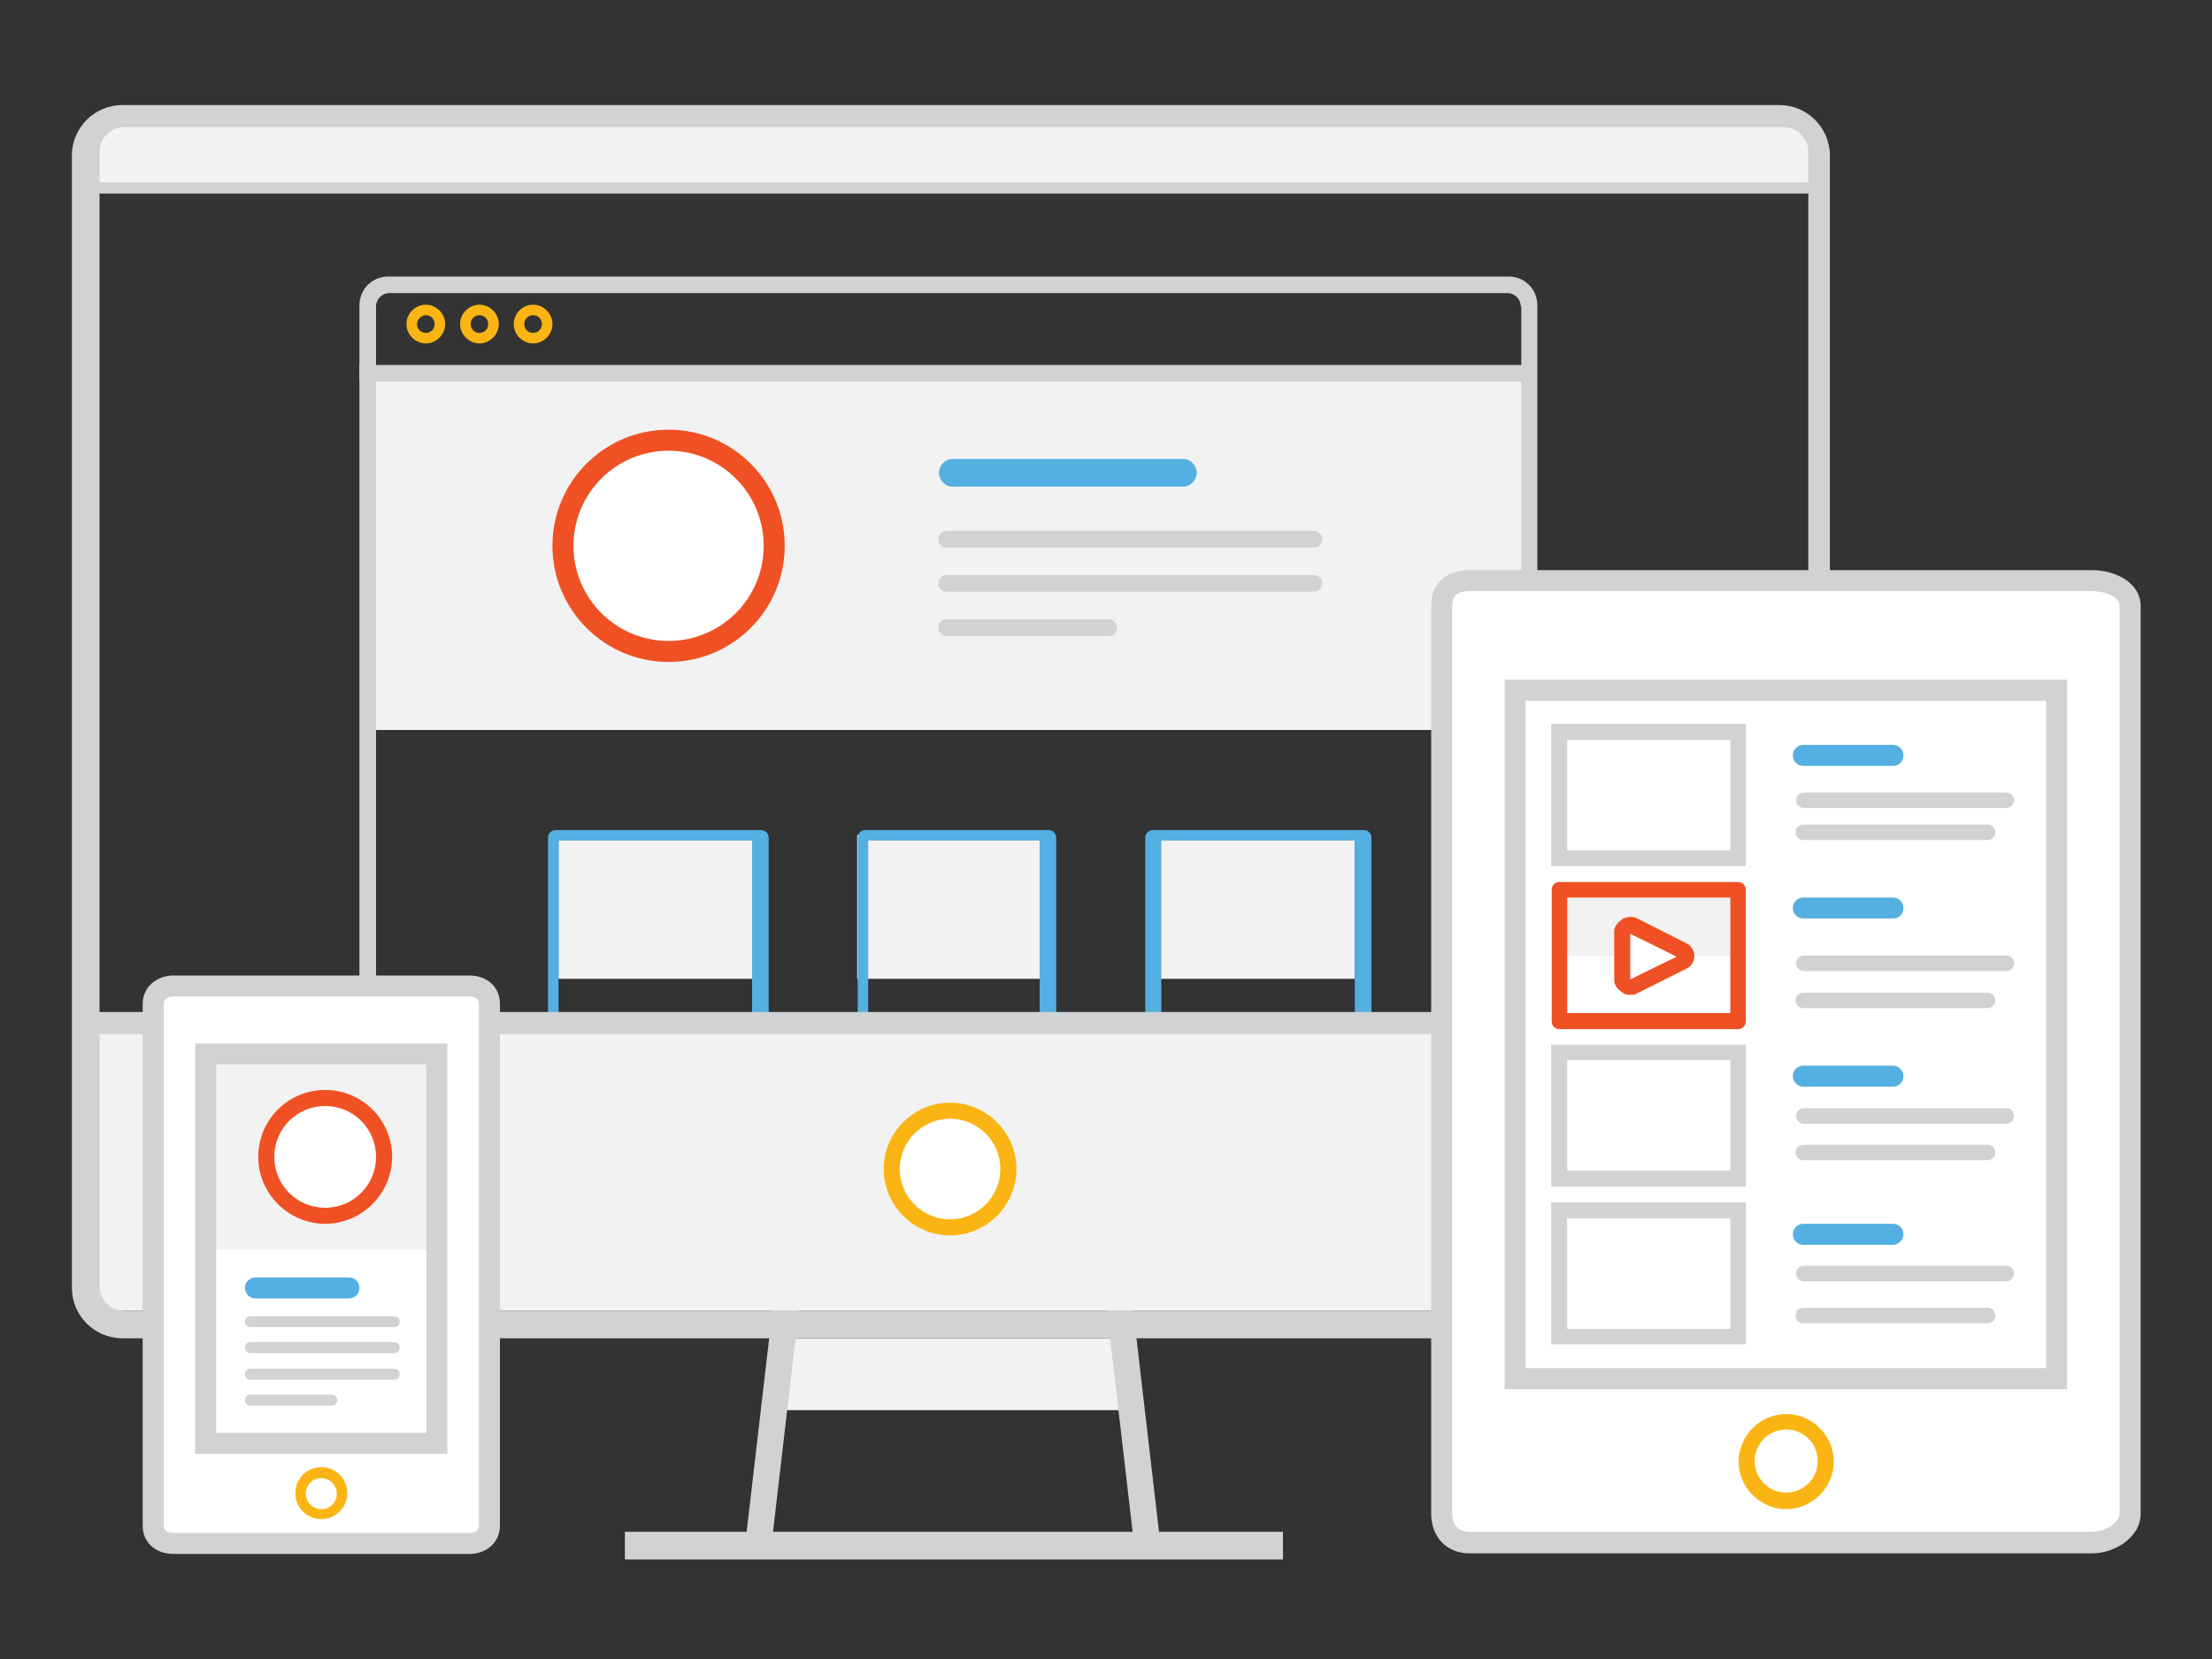 <?xml version="1.0" encoding="utf-8"?>
<!-- Generator: Adobe Illustrator 17.1.0, SVG Export Plug-In . SVG Version: 6.00 Build 0)  -->
<!DOCTYPE svg PUBLIC "-//W3C//DTD SVG 1.1//EN" "http://www.w3.org/Graphics/SVG/1.1/DTD/svg11.dtd">
<svg version="1.1" id="Layer_1" xmlns="http://www.w3.org/2000/svg" xmlns:xlink="http://www.w3.org/1999/xlink" x="0px" y="0px"
	 viewBox="0 0 400 300" enable-background="new 0 0 400 300" xml:space="preserve">
<rect x="0" y="0" width="400" height="300" fill="#333333" stroke="none"/>
<rect x="66" y="68" fill="#F2F2F2" width="211" height="64"/>
<circle fill="#FFFFFF" cx="120.9" cy="99.3" r="19.1"/>
<rect x="101" y="151" fill="#F2F2F2" width="37" height="26"/>
<rect x="155" y="151" fill="#F2F2F2" width="33" height="26"/>
<rect x="208" y="151" fill="#F2F2F2" width="37" height="26"/>
<path fill="#D0D2D3" d="M278,200.8c0,2.9-2.3,5.2-5.2,5.2H70.2c-2.9,0-5.2-2.3-5.2-5.2V55.2c0-2.9,2.3-5.2,5.2-5.2h202.6
	c2.9,0,5.2,2.3,5.2,5.2V200.8z M275,55.4c0-1.3-1.1-2.4-2.4-2.4H70.4c-1.3,0-2.4,1.1-2.4,2.4v145.3c0,1.3,1.1,2.4,2.4,2.4h202.3
	c1.3,0,2.4-1.1,2.4-2.4V55.4z"/>
<rect x="65" y="66" fill="#D0D2D3" width="212" height="3"/>
<path fill="#FAB515" d="M77,62.1c-1.9,0-3.5-1.6-3.5-3.5c0-1.9,1.6-3.5,3.5-3.5c1.9,0,3.5,1.6,3.5,3.5C80.5,60.5,78.9,62.1,77,62.1z
	 M77,57c-0.4,0-0.8,0.2-1.1,0.5c-0.3,0.3-0.5,0.7-0.5,1.1c0,0.9,0.7,1.6,1.6,1.6h0c0.9,0,1.6-0.7,1.6-1.6C78.6,57.7,77.9,57,77,57z"
	/>
<path fill="#FAB515" d="M86.7,62.1c-1.9,0-3.5-1.6-3.5-3.5c0-1.9,1.6-3.5,3.5-3.5c1.9,0,3.5,1.6,3.5,3.5S88.6,62.1,86.7,62.1z
	 M86.7,57c-0.9,0-1.6,0.7-1.6,1.6c0,0.9,0.7,1.6,1.6,1.6c0.9,0,1.6-0.7,1.6-1.6S87.6,57,86.7,57z"/>
<path fill="#FAB515" d="M96.4,62.1c-1.9,0-3.5-1.6-3.5-3.5c0-1.9,1.6-3.5,3.5-3.5c1.9,0,3.5,1.6,3.5,3.5
	C99.9,60.5,98.3,62.1,96.4,62.1z M96.4,57c-0.9,0-1.6,0.7-1.6,1.6c0,0.9,0.7,1.6,1.6,1.6c0.9,0,1.6-0.7,1.6-1.6
	C98,57.7,97.3,57,96.4,57z"/>
<path fill="#54AFE2" d="M139,192.6c0,0.8-0.6,1.4-1.4,1.4h-37.1c-0.8,0-1.4-0.6-1.4-1.4v-41.1c0-0.8,0.6-1.4,1.4-1.4h37.1
	c0.8,0,1.4,0.6,1.4,1.4V192.6z M101,190h35v-38h-35V190z"/>
<path fill="#54AFE2" d="M191,192.6c0,0.8-0.6,1.4-1.4,1.4h-33.1c-0.8,0-1.4-0.6-1.4-1.4v-41.1c0-0.8,0.6-1.4,1.4-1.4h33.1
	c0.8,0,1.4,0.6,1.4,1.4V192.6z M157,190h31v-38h-31V190z"/>
<path fill="#54AFE2" d="M248,192.6c0,0.8-0.6,1.4-1.4,1.4h-38.1c-0.8,0-1.4-0.6-1.4-1.4v-41.1c0-0.8,0.6-1.4,1.4-1.4h38.1
	c0.8,0,1.4,0.6,1.4,1.4V192.6z M210,190h35v-38h-35V190z"/>
<path fill="#EF5124" d="M120.9,119.7c-11.6,0-21-9.4-21-21c0-11.6,9.4-21,21-21c11.6,0,21,9.4,21,21
	C141.9,110.3,132.5,119.7,120.9,119.7z M120.9,81.5c-9.5,0-17.2,7.7-17.2,17.2c0,9.5,7.7,17.2,17.2,17.2s17.2-7.7,17.2-17.2
	C138.1,89.2,130.4,81.5,120.9,81.5z"/>
<path fill="#54AFE2" d="M214,88h-41.8c-1.3,0-2.4-1.2-2.4-2.5s1.1-2.5,2.4-2.5H214c1.3,0,2.4,1.2,2.4,2.5S215.3,88,214,88z"/>
<path fill="#D0D2D3" d="M237.7,99h-66.6c-0.8,0-1.4-0.7-1.4-1.5s0.6-1.5,1.4-1.5h66.6c0.8,0,1.4,0.7,1.4,1.5S238.5,99,237.7,99z"/>
<path fill="#D0D2D3" d="M237.7,107h-66.6c-0.8,0-1.4-0.7-1.4-1.5s0.6-1.5,1.4-1.5h66.6c0.8,0,1.4,0.7,1.4,1.5S238.5,107,237.7,107z"
	/>
<path fill="#D0D2D3" d="M200.6,115h-29.5c-0.8,0-1.4-0.7-1.4-1.5s0.6-1.5,1.4-1.5h29.5c0.8,0,1.4,0.7,1.4,1.5S201.4,115,200.6,115z"
	/>
<rect x="141" y="242" fill="#F2F2F2" width="62" height="13"/>
<g>
	<line fill="#FFFFFF" x1="113" y1="280" x2="232" y2="280"/>
	<rect x="113" y="277" fill="#D0D2D3" width="119" height="5"/>
</g>
<g>
	<line fill="#FFFFFF" x1="137.3" y1="278.3" x2="144.4" y2="217.3"/>
	<polygon fill="#D0D2D3" points="139.6,278.6 134.9,278 142,217 146.7,217.6 	"/>
</g>
<g>
	<line fill="#FFFFFF" x1="207.3" y1="278.3" x2="200.2" y2="217.3"/>
	<polygon fill="#D0D2D3" points="205,278.6 197.9,217.6 202.6,217 209.7,278 	"/>
</g>
<rect x="15" y="186" fill="#F2F2F2" width="314" height="51"/>
<polygon fill="#F2F2F2" points="329,34 15,34 15,25.8 20.1,21 324.9,21 329,24.9 "/>
<g>
	<line fill="#FFFFFF" x1="15" y1="185" x2="332" y2="185"/>
	<rect x="15" y="183" fill="#D0D2D3" width="317" height="4"/>
</g>
<g>
	<line fill="#FFFFFF" x1="15" y1="34" x2="330" y2="34"/>
	<rect x="15" y="33" fill="#D0D2D3" width="315" height="2"/>
</g>
<g>
	<circle fill="#FFFFFF" cx="171.8" cy="211.4" r="10.5"/>
	<path fill="#FAB515" d="M171.8,223.4c-6.6,0-12-5.4-12-12c0-6.6,5.4-12,12-12c6.6,0,12,5.4,12,12
		C183.8,218,178.4,223.4,171.8,223.4z M171.8,202.3c-5,0-9.1,4.1-9.1,9.1c0,5,4.1,9.1,9.1,9.1c5,0,9.1-4.1,9.1-9.1
		C180.9,206.4,176.8,202.3,171.8,202.3z"/>
</g>
<path fill="#D0D2D3" d="M331,232.9c0,5-4.1,9.1-9.1,9.1H22.1c-5,0-9.1-4.1-9.1-9.1V28.1c0-5,4.1-9.1,9.1-9.1h299.7
	c5,0,9.1,4.1,9.1,9.1V232.9z M327,27.4c0-2.4-2-4.4-4.4-4.4H22.4C20,23,18,25,18,27.4v205.2c0,2.4,2,4.4,4.4,4.4h300.2
	c2.4,0,4.4-2,4.4-4.4V27.4z"/>
<g>
	<g>
		<path fill="#FFFFFF" d="M84.9,279.1c2.1,0,3.6-1.2,3.6-3.2v-94.4c0-2-1.5-3.2-3.6-3.2H31.4c-2.1,0-3.7,1.2-3.7,3.2v94.4
			c0,2,1.6,3.2,3.7,3.2H84.9z"/>
		<path fill="#D0D2D3" d="M84.9,281H31.4c-3.3,0-5.6-2.1-5.6-5.1v-94.4c0-2.9,2.4-5.1,5.6-5.1h53.5c3.2,0,5.5,2.1,5.5,5.1v94.4
			C90.4,278.8,88.1,281,84.9,281z M31.4,180.2c-0.4,0-1.8,0.1-1.8,1.3v94.4c0,1.2,1.4,1.3,1.8,1.3h53.5c0.7,0,1.7-0.2,1.7-1.3v-94.4
			c0-1.1-1.1-1.3-1.7-1.3H31.4z"/>
	</g>
	<rect x="38" y="191" fill="#F2F2F2" width="41" height="35"/>
	<circle fill="#FFFFFF" cx="58.8" cy="210.1" r="10.6"/>
	<path fill="#EF5124" d="M58.8,221.3c-6.6,0-12.1-5.4-12.1-12.1s5.4-12.1,12.1-12.1s12.1,5.4,12.1,12.1S65.4,221.3,58.8,221.3z
		 M58.8,200c-5.1,0-9.2,4.1-9.2,9.2s4.1,9.2,9.2,9.2s9.2-4.1,9.2-9.2S63.9,200,58.8,200z"/>
	<g>
		<path fill="#54AFE2" d="M63.1,234.8H46.2c-1.1,0-1.9-0.9-1.9-1.9c0-1.1,0.9-1.9,1.9-1.9h16.9c1.1,0,1.9,0.9,1.9,1.9
			C65,233.9,64.2,234.8,63.1,234.8z"/>
		<path fill="#D0D2D3" d="M71.3,240h-26c-0.5,0-1-0.4-1-1s0.4-1,1-1h26c0.5,0,1,0.4,1,1S71.8,240,71.3,240z"/>
		<path fill="#D0D2D3" d="M71.3,244.7h-26c-0.5,0-1-0.4-1-1s0.4-1,1-1h26c0.5,0,1,0.4,1,1S71.8,244.7,71.3,244.7z"/>
		<path fill="#D0D2D3" d="M71.3,249.5h-26c-0.5,0-1-0.4-1-1s0.4-1,1-1h26c0.5,0,1,0.4,1,1S71.8,249.5,71.3,249.5z"/>
		<path fill="#D0D2D3" d="M60,254.2H45.3c-0.5,0-1-0.4-1-1s0.4-1,1-1H60c0.5,0,1,0.4,1,1S60.5,254.2,60,254.2z"/>
	</g>
	<path fill="#D0D2D3" d="M80.9,262.9H35.3v-74.2h45.6V262.9z M39.1,259.1h38v-66.6h-38V259.1z"/>
	<path fill="#FAB515" d="M58.1,274.7c-2.6,0-4.7-2.1-4.7-4.7s2.1-4.7,4.7-4.7c2.6,0,4.7,2.1,4.7,4.7S60.7,274.7,58.1,274.7z
		 M58.1,267.3c-1.5,0-2.8,1.2-2.8,2.8c0,1.5,1.2,2.8,2.8,2.8s2.8-1.2,2.8-2.8C60.9,268.5,59.6,267.3,58.1,267.3z"/>
</g>
<g>
	<path fill="#FFFFFF" d="M385.3,273.8c0,3.1-3.6,5.4-6.9,5.4H265.9c-3.3,0-5.2-2.3-5.2-5.4v-164c0-3.1,1.9-4.8,5.2-4.8h112.5
		c3.3,0,6.9,1.7,6.9,4.8V273.8z"/>
	<path fill="#D0D2D3" d="M378.3,280.9H265.8c-4.2,0-7-2.9-7-7.3v-164c0-4.1,2.6-6.5,7-6.5h112.5c4.3,0,8.8,2.3,8.8,6.5v164
		C387.2,277.9,382.5,280.9,378.3,280.9z M265.8,106.9c-2.8,0-3.2,1.3-3.2,2.7v164c0,1.3,0.4,3.4,3.2,3.4h112.5c2.5,0,5-1.7,5-3.4
		v-164c0-1.7-2.6-2.7-5-2.7H265.8z"/>
	<path fill="#D0D2D3" d="M373.9,251.2H272.1V122.9h101.7V251.2z M275.9,247.4h94.1V126.7h-94.1V247.4z"/>
	<g>
		<circle fill="#FFFFFF" cx="323" cy="264.3" r="7.2"/>
		<path fill="#FAB515" d="M323,272.9c-4.7,0-8.6-3.9-8.6-8.6c0-4.7,3.9-8.6,8.6-8.6c4.7,0,8.6,3.9,8.6,8.6
			C331.6,269,327.7,272.9,323,272.9z M323,258.5c-3.2,0-5.7,2.6-5.7,5.7c0,3.2,2.6,5.7,5.7,5.7c3.2,0,5.7-2.6,5.7-5.7
			C328.7,261.1,326.2,258.5,323,258.5z"/>
	</g>
	<path fill="#D0D2D3" d="M315.7,156.6h-35.2v-25.7h35.2V156.6z M283.4,153.8h29.5v-20h-29.5V153.8z"/>
	<path fill="#D0D2D3" d="M315.7,214.6h-35.2v-25.7h35.2V214.6z M283.4,211.7h29.5v-20h-29.5V211.7z"/>
	<path fill="#54AFE2" d="M342.3,138.5h-16.2c-1.1,0-1.9-0.9-1.9-1.9c0-1.1,0.9-1.9,1.9-1.9h16.2c1.1,0,1.9,0.9,1.9,1.9
		C344.2,137.7,343.4,138.5,342.3,138.5z"/>
	<path fill="#D0D2D3" d="M362.8,146.1h-36.6c-0.8,0-1.4-0.6-1.4-1.4c0-0.8,0.6-1.4,1.4-1.4h36.6c0.8,0,1.4,0.6,1.4,1.4
		C364.2,145.5,363.5,146.1,362.8,146.1z"/>
	<path fill="#D0D2D3" d="M359.4,151.9h-33.3c-0.8,0-1.4-0.6-1.4-1.4c0-0.8,0.6-1.4,1.4-1.4h33.3c0.8,0,1.4,0.6,1.4,1.4
		C360.9,151.2,360.2,151.9,359.4,151.9z"/>
	<path fill="#54AFE2" d="M342.3,166.1h-16.2c-1.1,0-1.9-0.9-1.9-1.9c0-1.1,0.9-1.9,1.9-1.9h16.2c1.1,0,1.9,0.9,1.9,1.9
		C344.2,165.3,343.4,166.1,342.3,166.1z"/>
	<path fill="#D0D2D3" d="M362.8,175.6h-36.6c-0.8,0-1.4-0.6-1.4-1.4s0.6-1.4,1.4-1.4h36.6c0.8,0,1.4,0.6,1.4,1.4
		S363.5,175.6,362.8,175.6z"/>
	<path fill="#D0D2D3" d="M359.4,182.3h-33.3c-0.8,0-1.4-0.6-1.4-1.4s0.6-1.4,1.4-1.4h33.3c0.8,0,1.4,0.6,1.4,1.4
		S360.2,182.3,359.4,182.3z"/>
	<path fill="#54AFE2" d="M342.3,196.5h-16.2c-1.1,0-1.9-0.9-1.9-1.9c0-1.1,0.9-1.9,1.9-1.9h16.2c1.1,0,1.9,0.9,1.9,1.9
		C344.2,195.7,343.4,196.5,342.3,196.5z"/>
	<path fill="#D0D2D3" d="M362.8,203.2h-36.6c-0.8,0-1.4-0.6-1.4-1.4c0-0.8,0.6-1.4,1.4-1.4h36.6c0.8,0,1.4,0.6,1.4,1.4
		C364.2,202.6,363.5,203.2,362.8,203.2z"/>
	<path fill="#D0D2D3" d="M359.4,209.8h-33.3c-0.8,0-1.4-0.6-1.4-1.4c0-0.8,0.6-1.4,1.4-1.4h33.3c0.8,0,1.4,0.6,1.4,1.4
		C360.9,209.2,360.2,209.8,359.4,209.8z"/>
	<path fill="#D0D2D3" d="M315.7,243.1h-35.2v-25.7h35.2V243.1z M283.4,240.3h29.5v-20h-29.5V240.3z"/>
	<path fill="#54AFE2" d="M342.3,225.1h-16.2c-1.1,0-1.9-0.9-1.9-1.9c0-1.1,0.9-1.9,1.9-1.9h16.2c1.1,0,1.9,0.9,1.9,1.9
		C344.2,224.2,343.4,225.1,342.3,225.1z"/>
	<path fill="#D0D2D3" d="M362.8,231.7h-36.6c-0.8,0-1.4-0.6-1.4-1.4c0-0.8,0.6-1.4,1.4-1.4h36.6c0.8,0,1.4,0.6,1.4,1.4
		C364.2,231.1,363.5,231.7,362.8,231.7z"/>
	<path fill="#D0D2D3" d="M359.4,239.3h-33.3c-0.8,0-1.4-0.6-1.4-1.4s0.6-1.4,1.4-1.4h33.3c0.8,0,1.4,0.6,1.4,1.4
		S360.2,239.3,359.4,239.3z"/>
	<rect x="281.5" y="161.4" fill="#F2F2F2" width="33.3" height="11.4"/>
	<g>
		<path id="Play_2_1_" fill="#FFFFFF" d="M294.1,178.4c0.3,0.2,0.9,0.2,1.2,0l9-4.5c0.4-0.2,0.6-0.6,0.6-1s-0.2-0.8-0.6-1l-8.9-4.5
			c-0.2-0.1-0.3-0.1-0.5-0.1c-0.2,0-0.7,0.1-0.8,0.2c-0.3,0.2-0.8,0.6-0.8,0.9v8.9C293.4,177.8,293.8,178.2,294.1,178.4z"/>
		<path fill="#EF5124" d="M294.8,179.9L294.8,179.9c-0.5,0-1-0.1-1.4-0.4c-1.2-0.8-1.5-1.6-1.5-2.2v-8.9c0-0.6,0.3-1.4,1.5-2.2
			c0.6-0.4,1.5-0.4,1.6-0.4c0.4,0,0.8,0.1,1.1,0.3l8.9,4.5c0.8,0.4,1.4,1.3,1.4,2.3c0,1-0.6,1.9-1.5,2.3l-9,4.5
			C295.7,179.9,295.2,179.9,294.8,179.9z M294.8,177.1C294.8,177.1,294.8,177.1,294.8,177.1l8.4-4.1l-8.3-4.1c0,0-0.1,0-0.1,0
			c0,0,0,0,0,0V177.1z"/>
	</g>
	<path fill="#EF5124" d="M314.3,186.1h-32.3c-0.8,0-1.4-0.6-1.4-1.4v-23.8c0-0.8,0.6-1.4,1.4-1.4h32.3c0.8,0,1.4,0.6,1.4,1.4v23.8
		C315.7,185.4,315.1,186.1,314.3,186.1z M283.4,183.2h29.5v-20.9h-29.5V183.2z"/>
</g>
</svg>
